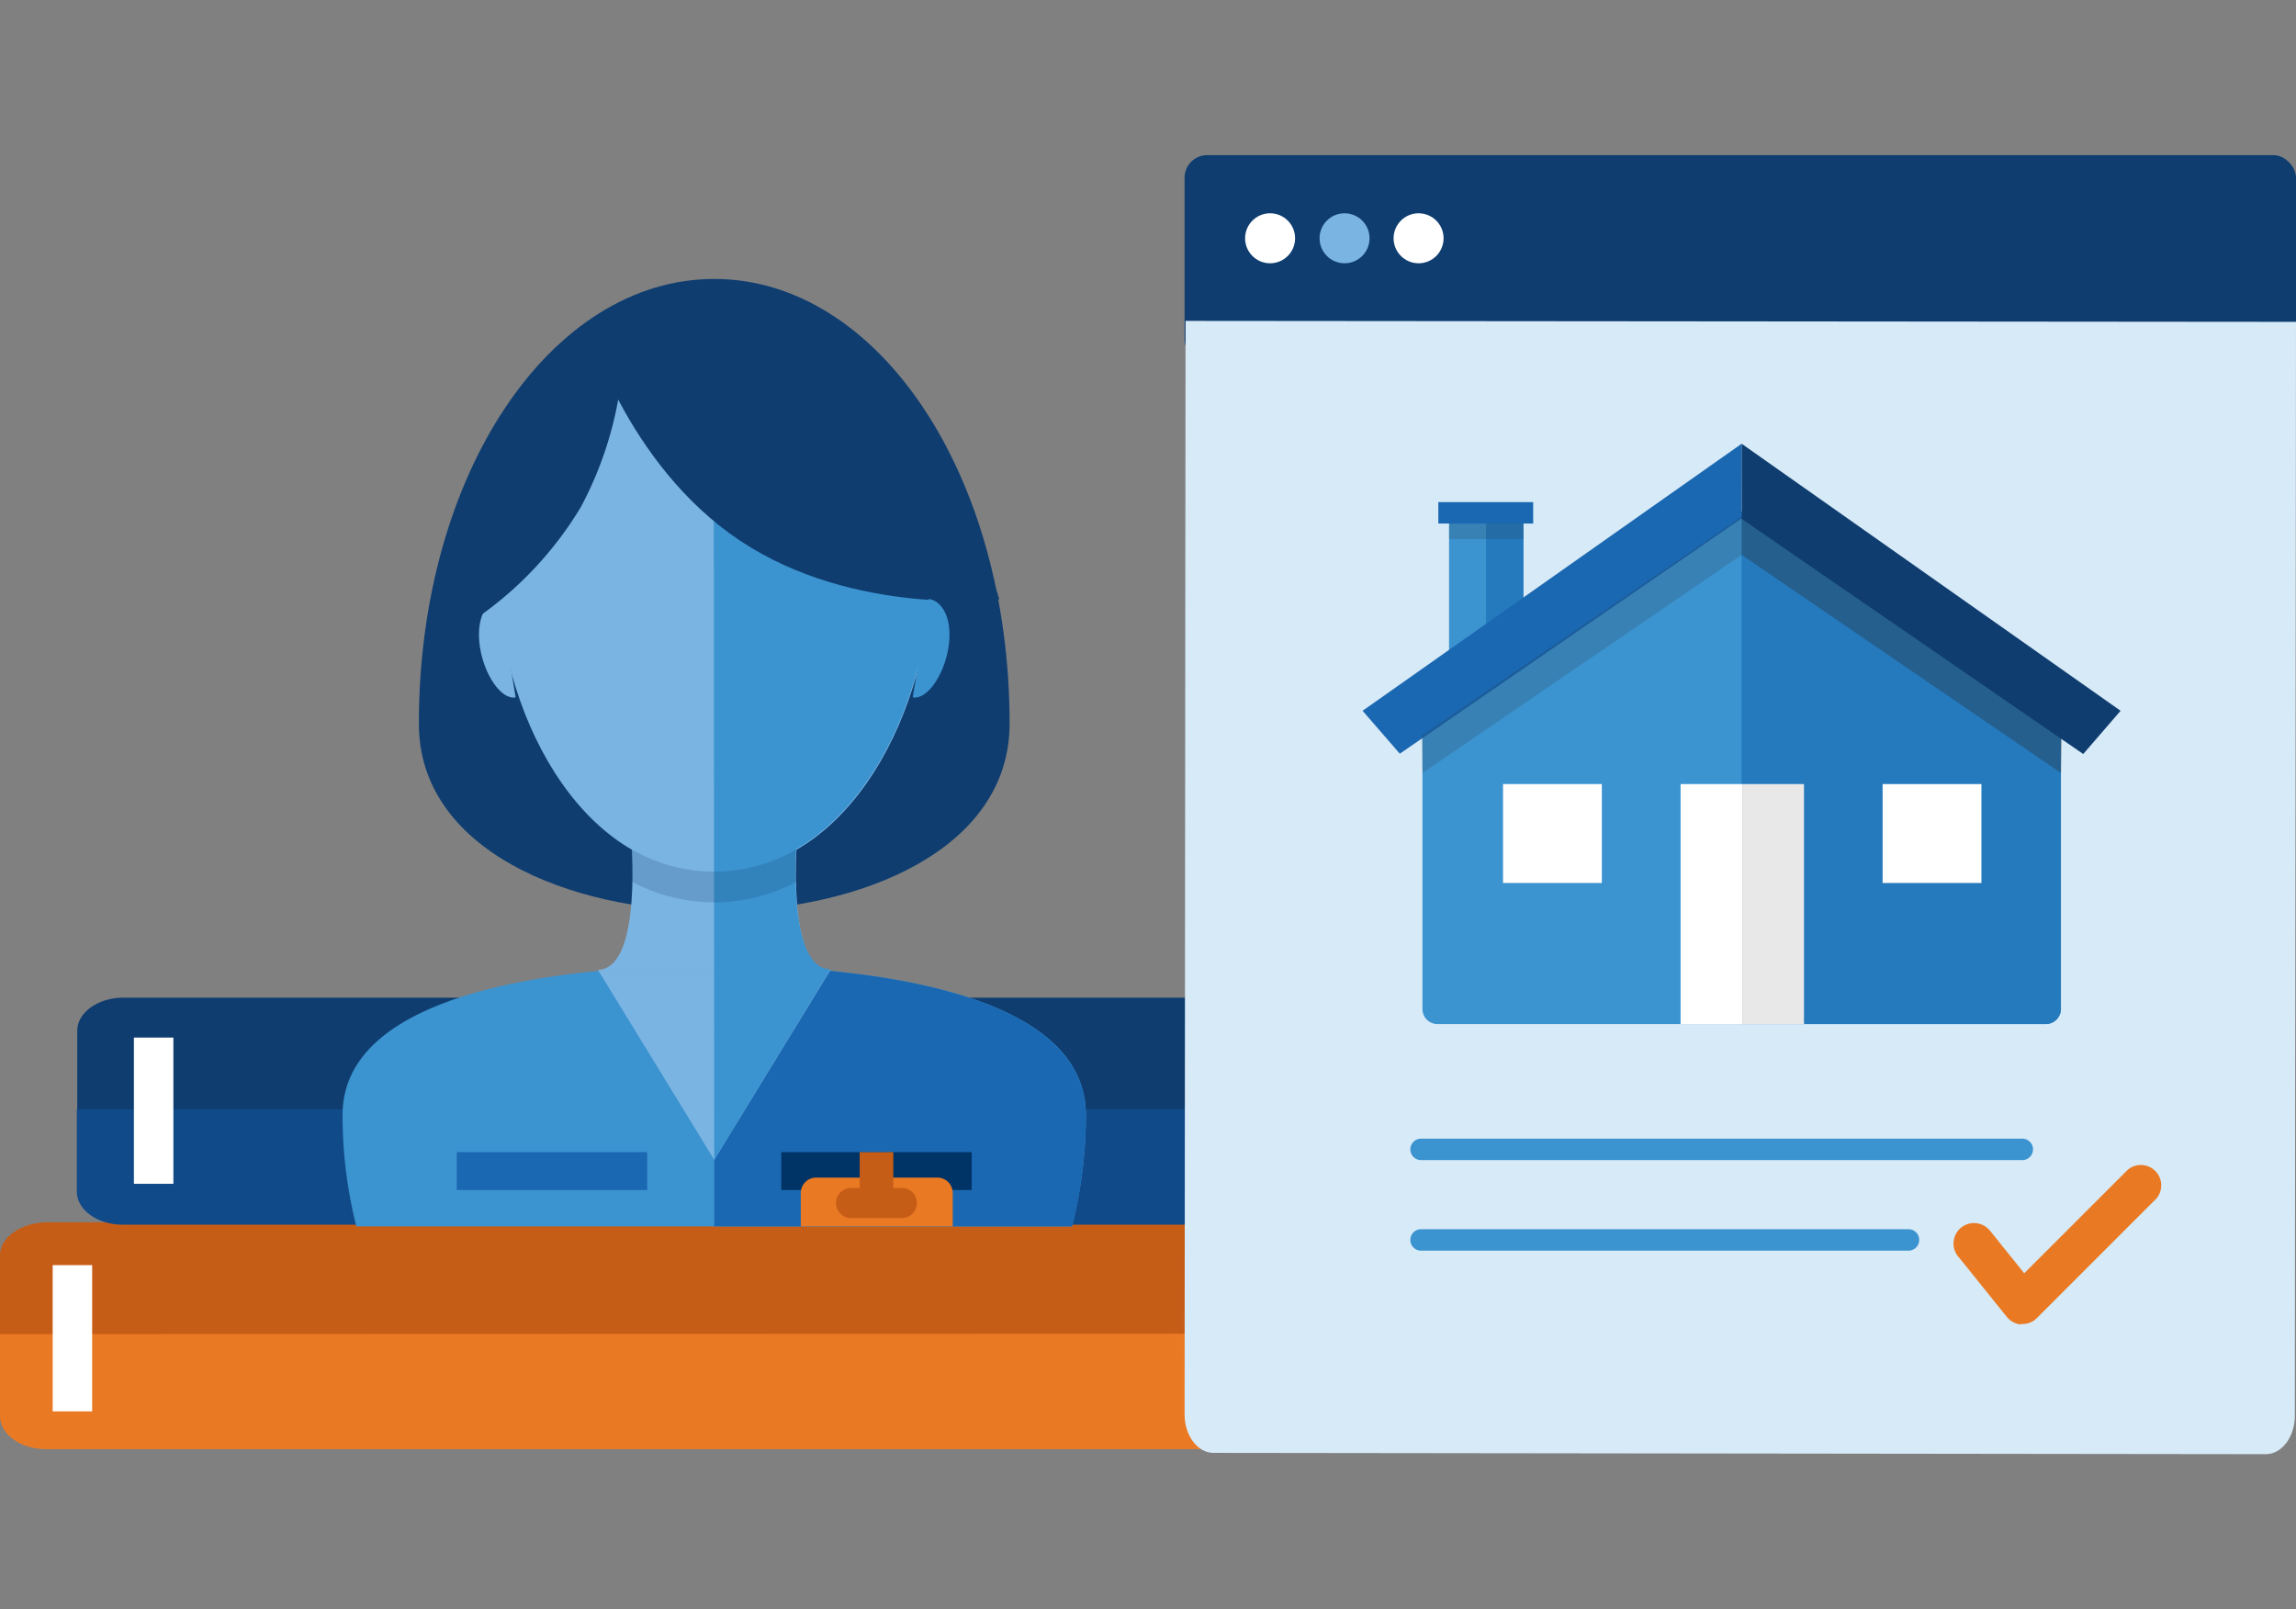 <svg id="Layer_1" data-name="Layer 1" xmlns="http://www.w3.org/2000/svg" xmlns:xlink="http://www.w3.org/1999/xlink" viewBox="0 0 214 150"><rect x="0" y="0" width="214" height="150" fill="#808080" stroke="none"/><defs><style>.cls-1,.cls-15,.cls-19,.cls-9{fill:none;}.cls-2{fill:#c65d17;}.cls-3{fill:#ea7923;}.cls-4{fill:#0f3d70;}.cls-5{fill:#114a89;}.cls-6{fill:#fff;}.cls-7{fill:#d7eaf7;}.cls-8{fill:#7ab4e2;}.cls-9{stroke:#3b93d0;}.cls-19,.cls-9{stroke-linecap:round;}.cls-15,.cls-9{stroke-linejoin:round;stroke-width:2px;}.cls-10{fill:#3b93d0;}.cls-11{fill:#257abe;}.cls-12,.cls-14{fill:#231f20;isolation:isolate;}.cls-12{opacity:0.15;}.cls-13{fill:#1b68b2;}.cls-14{opacity:0.3;}.cls-15{stroke:#1b68b2;}.cls-16{fill:#e8e8e8;}.cls-17{clip-path:url(#clip-path);}.cls-18{fill:#036;}.cls-19{stroke:#c65d17;stroke-miterlimit:10;stroke-width:2.81px;}.cls-20{opacity:0.5;}.cls-21{opacity:0.2;}</style><clipPath id="clip-path"><rect class="cls-1" x="25.68" y="20.32" width="81.38" height="93.99"/></clipPath></defs><title>book-person-screen</title><g id="Group_8773" data-name="Group 8773"><g id="Group_7584" data-name="Group 7584"><g id="Group_7548" data-name="Group 7548"><g id="Group_3036" data-name="Group 3036"><g id="Group_3026" data-name="Group 3026"><g id="Group_3023" data-name="Group 3023"><path id="Path_1181" data-name="Path 1181" class="cls-2" d="M131.17,124.71V117c0-1.68-1.93-3.07-4.24-3.07H4.24C1.92,114,0,115.34,0,117v7.69"/><path id="Path_1182" data-name="Path 1182" class="cls-3" d="M0,124.35V132c0,1.68,1.92,3.07,4.24,3.07H126.89c2.31,0,4.24-1.39,4.24-3.07v-7.69"/></g><g id="Group_3025" data-name="Group 3025"><g id="Group_3024" data-name="Group 3024"><path id="Path_1183" data-name="Path 1183" class="cls-4" d="M138.33,103.75V96.06c0-1.68-1.92-3.07-4.24-3.07H11.44C9.13,93,7.2,94.38,7.2,96.06v7.69"/><path id="Path_1184" data-name="Path 1184" class="cls-5" d="M7.16,103.39v7.69c0,1.68,1.92,3.07,4.24,3.07H134.09c2.32,0,4.24-1.39,4.24-3.07v-7.69"/></g><rect id="Rectangle_1596" data-name="Rectangle 1596" class="cls-6" x="12.48" y="96.71" width="3.68" height="13.63"/></g><rect id="Rectangle_1597" data-name="Rectangle 1597" class="cls-6" x="4.91" y="117.92" width="3.68" height="13.63"/></g></g></g></g><g id="Group_8772" data-name="Group 8772"><rect id="Rectangle_3509" data-name="Rectangle 3509" class="cls-4" x="110.41" y="14.46" width="103.59" height="19.33" rx="2.1" ry="2.1"/><g id="Group_8771" data-name="Group 8771"><path id="Path_2537" data-name="Path 2537" class="cls-7" d="M110.41,131.85c0,1.93,1.19,3.57,2.69,3.57l98.1.12c1.45,0,2.69-1.58,2.69-3.57L214,30,110.5,29.91Z"/><g id="Group_8296" data-name="Group 8296"><circle id="Ellipse_444" data-name="Ellipse 444" class="cls-6" cx="118.38" cy="22.21" r="2.33"/><circle id="Ellipse_445" data-name="Ellipse 445" class="cls-8" cx="125.32" cy="22.21" r="2.33"/><circle id="Ellipse_446" data-name="Ellipse 446" class="cls-6" cx="132.22" cy="22.21" r="2.33"/></g><path id="Path_2548" data-name="Path 2548" class="cls-3" d="M188.35,123.45a1.9,1.9,0,0,1-1.29-.69l-4.45-5.53a1.91,1.91,0,1,1,2.89-2.49l.06.07,3.11,3.87,9.66-9.66A1.9,1.9,0,0,1,201,111.7l-11.17,11.17a1.82,1.82,0,0,1-1.45.53Z"/><line id="Line_403" data-name="Line 403" class="cls-9" x1="132.45" y1="107.13" x2="188.49" y2="107.13"/><line id="Line_404" data-name="Line 404" class="cls-9" x1="132.45" y1="115.57" x2="177.88" y2="115.57"/><g id="Group_8456" data-name="Group 8456"><rect id="Rectangle_1649" data-name="Rectangle 1649" class="cls-10" x="135.06" y="47.31" width="6.94" height="14.88"/><rect id="Rectangle_1650" data-name="Rectangle 1650" class="cls-11" x="138.51" y="47.29" width="3.47" height="14.88"/><rect id="Rectangle_1651" data-name="Rectangle 1651" class="cls-12" x="135.06" y="48.27" width="6.94" height="1.98"/><path id="Path_1338" data-name="Path 1338" class="cls-10" d="M162.33,47.65l29.76,17.87V94.11a1.42,1.42,0,0,1-1.49,1.34H134.06a1.41,1.41,0,0,1-1.48-1.34V65.52Z"/><path id="Path_1339" data-name="Path 1339" class="cls-11" d="M162.33,47.65l29.76,17.87V94.11a1.42,1.42,0,0,1-1.49,1.34H162.33Z"/><path id="Path_1340" data-name="Path 1340" class="cls-13" d="M162.33,41.36,127,66.25l3.47,4,31.84-21.92Z"/><path id="Path_1341" data-name="Path 1341" class="cls-12" d="M162.33,48.15,132.48,68.58l.1,3.47,29.75-20.33Z"/><path id="Path_1342" data-name="Path 1342" class="cls-14" d="M192.19,68.58,162.33,48.15v3.57l29.76,20.33Z"/><path id="Path_1343" data-name="Path 1343" class="cls-4" d="M197.65,66.25,162.33,41.36v7l31.84,21.92Z"/><line id="Line_278" data-name="Line 278" class="cls-15" x1="142.9" y1="47.8" x2="134.06" y2="47.8"/><g id="Group_8455" data-name="Group 8455"><path id="Path_4357" data-name="Path 4357" class="cls-6" d="M162.39,73.08h-5.75V95.45h11.5v-.07h-5.75Z"/><rect id="Rectangle_3238" data-name="Rectangle 3238" class="cls-16" x="162.39" y="73.08" width="5.75" height="22.37"/></g><rect id="Rectangle_3239" data-name="Rectangle 3239" class="cls-6" x="140.09" y="73.08" width="9.21" height="9.22"/><rect id="Rectangle_3239-2" data-name="Rectangle 3239-2" class="cls-6" x="175.47" y="73.08" width="9.21" height="9.22"/></g></g></g><g id="Group_3869" data-name="Group 3869"><g class="cls-17"><g id="Group_3868" data-name="Group 3868"><path id="Path_1483" data-name="Path 1483" class="cls-10" d="M66.57,90c-13.77,0-34.64,2.27-34.64,13.91a42.08,42.08,0,0,0,1.86,12.46,53.2,53.2,0,0,0,65.55,0,42.42,42.42,0,0,0,1.87-12.46C101.21,92.27,80.33,90,66.57,90Z"/><path id="Path_1484" data-name="Path 1484" class="cls-13" d="M66.57,90v37.71a53,53,0,0,0,32.77-11.29,42.4,42.4,0,0,0,1.87-12.45C101.21,92.27,80.33,90,66.57,90Z"/><path id="Path_1485" data-name="Path 1485" class="cls-4" d="M94.1,67.46c0,23.3-55.06,23.3-55.06,0S51.34,26,66.57,26,94.1,44.16,94.1,67.46Z"/><g id="Group_3863" data-name="Group 3863"><path id="Path_1486" data-name="Path 1486" class="cls-8" d="M74.33,77.65l-7.76.7-7.77-.7S60,90.4,55.68,90.4H77.36C73.17,90.4,74.33,77.65,74.33,77.65Z"/><path id="Path_1487" data-name="Path 1487" class="cls-8" d="M66.57,81.28c12.7,0,20.22-15.38,20.22-28.14S79.32,32.32,66.57,32.32,46.35,40.38,46.35,53.14,53.86,81.28,66.57,81.28Z"/><path id="Path_1488" data-name="Path 1488" class="cls-8" d="M66.57,108.1,55.73,90.4H77.41Z"/></g><path id="Path_1489" data-name="Path 1489" class="cls-10" d="M66.57,108.1,77.41,90.35c-3.33,0-3.38-7.77-3.23-11.19,8-4.64,12.56-16.14,12.56-26.07,0-12.71-7.47-20.83-20.22-20.83Z"/><path id="Path_1490" data-name="Path 1490" class="cls-4" d="M93.14,55.86s-13.56,1.62-24.2-5.49S54.62,30.1,54.62,30.1s13.56-1.62,24.2,5.49S93.14,55.86,93.14,55.86Z"/><g id="Group_3864" data-name="Group 3864"><path id="Path_1491" data-name="Path 1491" class="cls-8" d="M48.06,65c-1.36.25-2.92-2.12-3.32-4.64s.45-4.29,1.81-4.54Z"/><path id="Path_1492" data-name="Path 1492" class="cls-10" d="M85.07,65c1.36.25,2.93-2.12,3.33-4.64s-.45-4.29-1.82-4.54Z"/></g><path id="Path_1493" data-name="Path 1493" class="cls-4" d="M58.15,30.3a34.08,34.08,0,0,1-4,16.94,33.68,33.68,0,0,1-12.5,12.1,34.14,34.14,0,0,1,4-16.94A34.24,34.24,0,0,1,58.15,30.3Z"/><rect id="Rectangle_1700" data-name="Rectangle 1700" class="cls-18" x="72.82" y="107.39" width="17.75" height="3.53"/><rect id="Rectangle_1701" data-name="Rectangle 1701" class="cls-13" x="42.57" y="107.39" width="17.75" height="3.53"/><g id="Group_3866" data-name="Group 3866"><path id="Path_1494" data-name="Path 1494" class="cls-3" d="M87.39,129.43H76.05A1.43,1.43,0,0,1,74.64,128V111.17a1.43,1.43,0,0,1,1.41-1.41H87.39a1.44,1.44,0,0,1,1.41,1.41V128a1.39,1.39,0,0,1-1.4,1.41Z"/><line id="Line_298" data-name="Line 298" class="cls-19" x1="79.32" y1="112.13" x2="84.06" y2="112.13"/><rect id="Rectangle_1702" data-name="Rectangle 1702" class="cls-2" x="80.13" y="107.39" width="3.13" height="4.74"/><path id="Path_1495" data-name="Path 1495" class="cls-6" d="M84.72,114.6l-3.48,3.48-2.17-2.16-1.16,1.16,3.33,3.32,4.64-4.63Z"/><g id="Group_3865" data-name="Group 3865" class="cls-20"><rect id="Rectangle_1703" data-name="Rectangle 1703" class="cls-6" x="76.2" y="122.77" width="11.04" height="1.16"/><rect id="Rectangle_1704" data-name="Rectangle 1704" class="cls-6" x="76.2" y="124.74" width="8.67" height="1.16"/><rect id="Rectangle_1705" data-name="Rectangle 1705" class="cls-6" x="76.2" y="126.71" width="3.13" height="1.16"/></g></g><g id="Group_3867" data-name="Group 3867" class="cls-21"><path id="Path_1496" data-name="Path 1496" class="cls-4" d="M58.9,82.18a16.26,16.26,0,0,0,15.33,0,21,21,0,0,1,0-3,15.27,15.27,0,0,1-15.33,0A18.41,18.41,0,0,1,58.9,82.18Z"/></g></g></g></g></g></svg>